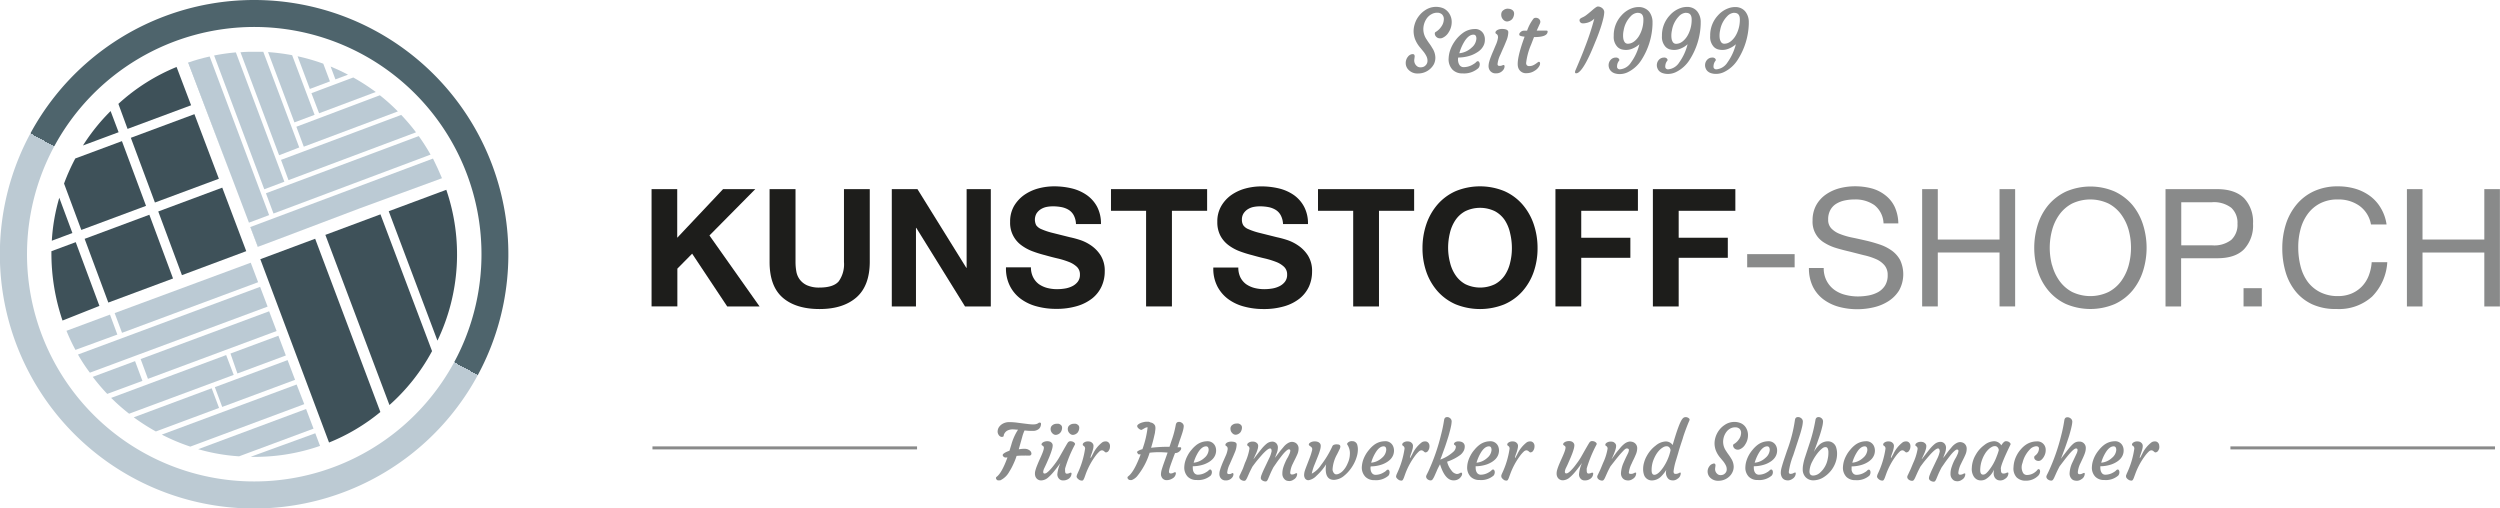 <svg xmlns="http://www.w3.org/2000/svg" xmlns:xlink="http://www.w3.org/1999/xlink" viewBox="0 0 556.24 113.12"><defs><style>.cls-1{fill:#3e5159;}.cls-2{fill:url(#linear-gradient);}.cls-3{fill:none;}.cls-4{fill:#bbcad4;}.cls-5{fill:#898a8a;}.cls-6{fill:#1d1d1b;}</style><linearGradient id="linear-gradient" x1="29.69" y1="106.32" x2="83.43" y2="6.8" gradientUnits="userSpaceOnUse"><stop offset="0" stop-color="#bccad3"/><stop offset="0.5" stop-color="#bccad3"/><stop offset="0.5" stop-color="#4e646c"/><stop offset="1" stop-color="#4e646c"/></linearGradient></defs><g id="Lag_2" data-name="Lag 2"><g id="Layer_1" data-name="Layer 1"><path class="cls-1" d="M57.92,57.67,73.21,98.46a43.49,43.49,0,0,0,11.42-6.79L70.12,53.12Z"/><path class="cls-2" d="M56.61,0V6A50.56,50.56,0,1,1,12.08,32.54,50.62,50.62,0,0,1,56.61,6V0m0,0A56.57,56.57,0,1,0,83.43,6.8,56.56,56.56,0,0,0,56.61,0Z"/><line class="cls-3" x1="39.55" y1="9.63" x2="39.55" y2="9.75"/><line class="cls-3" x1="75.84" y1="105.31" x2="75.68" y2="105.31"/><path class="cls-4" d="M41.92,14,51.6,39.54,42,13.92Z"/><path class="cls-4" d="M71,25.2l12.6-4.73a45.47,45.47,0,0,0-5-3.23l-9.31,3.49Z"/><path class="cls-4" d="M77.43,16.61c-1.25-.66-2.55-1.27-3.87-1.81l1.07,2.86Z"/><polygon class="cls-4" points="55.7 50.51 57.37 54.92 57.42 54.9 55.75 50.49 55.7 50.51"/><path class="cls-4" d="M57.37,54.92l4.23-1.58L79.93,46.4l18.41-6.75c-.59-1.43-1.32-3-2-4.37L55.7,50.51Z"/><path class="cls-4" d="M60.85,47.51,95.8,34.4a46.38,46.38,0,0,0-2.63-4.12L59.17,43Z"/><path class="cls-4" d="M64.19,40.08,92.56,29.44a44.83,44.83,0,0,0-3.29-3.87l-26.75,10Z"/><path class="cls-4" d="M67.59,32.64l20.93-7.85a41.65,41.65,0,0,0-4-3.59l-18.58,7Z"/><path class="cls-4" d="M70,25.55l-5-13.27a47,47,0,0,0-5.36-.69l5.87,15.64Z"/><path class="cls-4" d="M66.58,32.81l-8-21.29c-.69,0-1.37,0-2.07,0-1,0-2,0-3,.11l8.59,22.91Z"/><path class="cls-4" d="M63.27,40.43,52.48,11.66a42.72,42.72,0,0,0-4.84.69L58.8,42.11Z"/><path class="cls-4" d="M51.6,39.54l3.79,10,4.49-1.68L46.65,12.57c-.87.19-1.73.41-2.58.65-.68.22-1.54.45-2.21.7Z"/><path class="cls-4" d="M73.41,18.11l-1.48-3.94a43.69,43.69,0,0,0-5.72-1.65l2.73,7.27Z"/><path class="cls-4" d="M26.11,74.44,24.47,70l-9.68,3.6a40.16,40.16,0,0,0,2,4.25Z"/><polygon class="cls-4" points="27.15 74.05 57.43 62.79 55.79 58.45 25.51 69.66 27.15 74.05"/><path class="cls-4" d="M20,82.92l39.54-14.7-1.67-4.4L17.35,78.88A35.22,35.22,0,0,0,20,82.92Z"/><path class="cls-4" d="M42.34,99.37,67.7,89.92,66,85.55,36,96.7A44.43,44.43,0,0,0,42.34,99.37Z"/><path class="cls-4" d="M30.05,80.35l-9.41,3.5a43.49,43.49,0,0,0,3.22,3.79l7.83-2.89Z"/><polygon class="cls-4" points="32.92 84.29 61.54 73.65 59.88 69.26 31.29 79.89 32.92 84.29"/><path class="cls-4" d="M50.32,79,24.73,88.53a44.24,44.24,0,0,0,4,3.52L52,83.41Z"/><path class="cls-4" d="M47.1,86.39,29.76,92.85A46.29,46.29,0,0,0,34.68,96l14.06-5.24Z"/><polygon class="cls-4" points="49.44 90.54 65.65 84.51 63.99 80.12 47.8 86.14 49.44 90.54"/><polygon class="cls-4" points="52.82 83.1 63.6 79.09 61.94 74.7 51.28 78.66 52.82 83.1"/><path class="cls-4" d="M53.19,101.53l16.57-6.16L68.1,91l-24,8.94A42.45,42.45,0,0,0,53.19,101.53Z"/><path class="cls-4" d="M71.21,99.21,70.15,96.4l-14.39,5.24A44,44,0,0,0,71.21,99.21Z"/><path class="cls-1" d="M72.39,52.26,86.65,90.12a43.7,43.7,0,0,0,9.48-12L84.65,47.69Z"/><path class="cls-1" d="M99.3,42.23,86.49,47,97.33,75.79A44.38,44.38,0,0,0,99.3,42.23Z"/><polygon class="cls-1" points="35.21 47.05 40.48 61.22 54.79 55.88 49.45 41.75 35.21 47.05"/><path class="cls-1" d="M13.19,44a42.51,42.51,0,0,0-1.66,9.56l4.58-1.71Z"/><path class="cls-1" d="M24.61,24.71a43.77,43.77,0,0,0-6.15,7.66l7.93-2.95Z"/><path class="cls-1" d="M32.49,45.8,27.13,31.4,16.75,35.26a45.84,45.84,0,0,0-2.5,5.58h0l3.84,10.32Z"/><path class="cls-1" d="M11.44,55.89v.16a46.56,46.56,0,0,0,2.47,15.27l8.21-3.26L16.85,53.88Z"/><polygon class="cls-1" points="29.11 30.66 34.47 45.06 48.7 39.77 43.26 25.4 29.11 30.66"/><polygon class="cls-1" points="18.83 53.14 24.1 67.32 38.5 61.96 33.23 47.78 18.83 53.14"/><path class="cls-1" d="M28.38,28.68l14.14-5.26-3.24-8.54.06,0a43.54,43.54,0,0,0-13,8.23Z"/><line class="cls-3" x1="39.54" y1="15.37" x2="39.55" y2="15.36"/><rect class="cls-5" x="145.17" y="99.32" width="58.87" height="0.67"/><rect class="cls-5" x="496.26" y="99.32" width="58.87" height="0.67"/><path class="cls-5" d="M229,101.37l-.5,0a5.46,5.46,0,0,0-.62,0,16.77,16.77,0,0,0-1.69.06,13,13,0,0,1-.69,1.76,12.76,12.76,0,0,1-.94,1.76,4.46,4.46,0,0,1-2,1.92,1,1,0,0,1-.3,0,.66.66,0,0,1-.28,0,.6.6,0,0,1-.2-.14.45.45,0,0,1-.18-.35.32.32,0,0,1,.13-.28q1.17-.86,2.42-4.31l-.18,0-.16,0a.33.33,0,0,1-.15,0,.35.35,0,0,1-.19-.06.64.64,0,0,1-.19-.13.46.46,0,0,1-.18-.32.4.4,0,0,1,.14-.3,2.8,2.8,0,0,1,.36-.26,5.46,5.46,0,0,1,1-.43L225,99a12,12,0,0,1,1.51-3.4c-.46,0-.79-.06-1-.06a2.66,2.66,0,0,0-1.41.28,1.65,1.65,0,0,0-.59.59,1.15,1.15,0,0,0-.18.44q0,.24-.15.3a.67.67,0,0,1-.3.06.62.62,0,0,1-.37-.13.92.92,0,0,1-.32-.33,1.31,1.31,0,0,1-.21-.91,1.72,1.72,0,0,1,.34-.88,2.39,2.39,0,0,1,.66-.61,2.89,2.89,0,0,1,1.49-.43A14.11,14.11,0,0,1,226,94l1.4.18c1.23.16,2,.25,2.35.25a3.55,3.55,0,0,0,.76-.06,1.6,1.6,0,0,0,.42-.17l.24-.16a.59.59,0,0,1,.23,0c.17,0,.24.13.22.38a1.77,1.77,0,0,1-.19.65,1.28,1.28,0,0,1-.39.44,2,2,0,0,1-1.24.36c-.51,0-1.12,0-1.84-.1a8.27,8.27,0,0,0-.52,1.46l-.77,2.74a8.51,8.51,0,0,1,1.2-.12,2.45,2.45,0,0,1,.67.08,1.8,1.8,0,0,1,.48.24.92.92,0,0,1,.47.79C229.46,101.21,229.31,101.37,229,101.37Z"/><path class="cls-5" d="M238.22,105.17a.17.17,0,0,1,.19.19,1.44,1.44,0,0,1-.71,1.21,2,2,0,0,1-1.13.32,1.16,1.16,0,0,1-.81-.25,1.42,1.42,0,0,1-.51-1.1,7.55,7.55,0,0,1,.69-2.51c-.85,1.15-1.45,1.91-1.8,2.29a9.23,9.23,0,0,1-.89.89,2.53,2.53,0,0,1-1.51.68,1.34,1.34,0,0,1-1.37-.89,2,2,0,0,1-.1-.63,2.7,2.7,0,0,1,.13-.79,8.18,8.18,0,0,1,.31-.91c.12-.31.26-.64.41-1l.45-1c.58-1.28.79-2,.64-2.28a1.09,1.09,0,0,0-.37-.31.22.22,0,0,1-.1-.21.41.41,0,0,1,.12-.28,1.09,1.09,0,0,1,.31-.23,1.85,1.85,0,0,1,.81-.19,1.66,1.66,0,0,1,.62.09.84.84,0,0,1,.34.22.81.81,0,0,1,.28.6,3.16,3.16,0,0,1-.11.75c-.07.27-.17.57-.28.89s-.24.65-.38,1q-.57,1.33-.78,1.77l-.3.64a2.43,2.43,0,0,0-.26.81.58.58,0,0,0,.07.33.34.34,0,0,0,.27.09.87.87,0,0,0,.46-.18,4.54,4.54,0,0,0,.56-.49,9.29,9.29,0,0,0,.64-.71c.22-.27.44-.55.65-.84a13.27,13.27,0,0,0,.91-1.36c1.18-2.07,1.8-3.16,1.88-3.25a.73.73,0,0,1,.54-.36,1.77,1.77,0,0,1,.49.06,1,1,0,0,1,.36.18c.23.17.3.34.22.52a27.37,27.37,0,0,0-2.18,5.31,4.69,4.69,0,0,0,0,.52c0,.42.12.63.38.63a1.32,1.32,0,0,0,.59-.13A.79.79,0,0,1,238.22,105.17Zm-2.32-8.88a1.39,1.39,0,0,1-.41.31,1.46,1.46,0,0,1-.49.15.84.84,0,0,1-.49-.08,1.14,1.14,0,0,1-.39-.3,1.3,1.3,0,0,1-.36-.84,1.19,1.19,0,0,1,.14-.64,1.22,1.22,0,0,1,.34-.34,1.44,1.44,0,0,1,.76-.26,2.47,2.47,0,0,1,.54,0,1,1,0,0,1,.37.17.78.78,0,0,1,.4.66,1.75,1.75,0,0,1-.11.66A1.59,1.59,0,0,1,235.9,96.29Zm3.83,0a1.75,1.75,0,0,1-.42.31,1.46,1.46,0,0,1-.49.15.84.84,0,0,1-.49-.08,1.14,1.14,0,0,1-.39-.3,1.3,1.3,0,0,1-.36-.84,1.19,1.19,0,0,1,.14-.64,1.22,1.22,0,0,1,.34-.34,1.44,1.44,0,0,1,.76-.26,2.47,2.47,0,0,1,.54,0,1,1,0,0,1,.37.17.78.78,0,0,1,.4.66,1.75,1.75,0,0,1-.11.66A1.8,1.8,0,0,1,239.73,96.29Z"/><path class="cls-5" d="M239.92,106.61a1.42,1.42,0,0,1-.27-.28.64.64,0,0,1-.11-.27.78.78,0,0,1,.05-.27c0-.11.08-.24.14-.4a19.38,19.38,0,0,0,1.7-5.59.69.69,0,0,0-.28-.57l-.16-.11a.26.26,0,0,1-.08-.21.44.44,0,0,1,.1-.28,1.08,1.08,0,0,1,.28-.23,1.54,1.54,0,0,1,.74-.19,1.82,1.82,0,0,1,.59.08,1.11,1.11,0,0,1,.36.23.88.88,0,0,1,.32.63,3.11,3.11,0,0,1-.07.67c-.06.23-.12.45-.19.67s-.14.43-.22.62a4,4,0,0,0-.14.44,1.33,1.33,0,0,0-.05.36.65.65,0,0,0,.24-.34l.33-.61a7,7,0,0,1,2.11-2.58,1.43,1.43,0,0,1,.71-.17.88.88,0,0,1,.68.29,1.07,1.07,0,0,1,.27.66,2.09,2.09,0,0,1-.05.59,1.34,1.34,0,0,1-.19.44.78.78,0,0,1-.66.47.32.32,0,0,1-.2-.08l-.18-.15a.82.82,0,0,0-.53-.24,1,1,0,0,0-.61.33,6.64,6.64,0,0,0-.76.85,16.43,16.43,0,0,0-2.14,3.89l-.36,1a3,3,0,0,1-.25.51.35.35,0,0,1-.32.16,1.35,1.35,0,0,1-.43-.08A1.46,1.46,0,0,1,239.92,106.61Z"/><path class="cls-5" d="M259.79,100.7c-.68-.06-1.35-.09-2-.09a17.76,17.76,0,0,0-2,.12,15.41,15.41,0,0,1-2.83,5.28,3,3,0,0,1-1.16.8,1,1,0,0,1-.3,0,.61.61,0,0,1-.47-.19.51.51,0,0,1-.17-.35A.32.32,0,0,1,251,106q1.32-.95,2.8-4.92l-.12,0-.15,0a.24.24,0,0,1-.2,0,.76.76,0,0,1-.2-.2c-.15-.2-.17-.34-.06-.44a3.08,3.08,0,0,1,1.11-.49,21,21,0,0,0,1.16-4.88,1.36,1.36,0,0,0-.63.18l-.64.36c-.17.09-.39,0-.68-.23s-.4-.45-.36-.66.48-.58,1.33-.78a3.35,3.35,0,0,1,.7-.11h.51A2,2,0,0,1,256,94a1.31,1.31,0,0,1,1,.71,1.84,1.84,0,0,1,.08.56A4.57,4.57,0,0,1,257,96c0,.3-.11.64-.19,1-.18.82-.41,1.7-.7,2.63a30.2,30.2,0,0,1,3.74-.22h.36l.45-1.36a21.81,21.81,0,0,0,.94-3.48c.07-.47.31-.7.7-.7a1,1,0,0,1,.63.19.9.9,0,0,1,.45.74,4.43,4.43,0,0,1-.14.88c-.08.33-.19.69-.33,1.1s-.28.84-.45,1.3L262,99.51h.2l.24,0a.59.59,0,0,1,.2,0,.23.23,0,0,1,.17.23.79.79,0,0,1-.09.34,1.41,1.41,0,0,1-.28.33,1.43,1.43,0,0,1-1,.4c-.68,1.78-1.07,2.87-1.18,3.27a3.88,3.88,0,0,0-.17.82c0,.3.12.44.36.44a1.21,1.21,0,0,0,.54-.1l.3-.15a.38.38,0,0,1,.17,0c.12,0,.17,0,.17.17a1.44,1.44,0,0,1-.85,1.24,2.31,2.31,0,0,1-1.17.33,1.18,1.18,0,0,1-1.18-.76,1.14,1.14,0,0,1-.12-.49,3.8,3.8,0,0,1,.17-1.09c.11-.37.23-.74.36-1.12Z"/><path class="cls-5" d="M263.5,103.9a5.25,5.25,0,0,1,.24-1.38,6.9,6.9,0,0,1,.56-1.28,6.31,6.31,0,0,1,.82-1.17,6.58,6.58,0,0,1,1-1,4,4,0,0,1,2.4-.89,1.85,1.85,0,0,1,1.9,1.17,2.47,2.47,0,0,1,.16.94,2.76,2.76,0,0,1-.21,1,3,3,0,0,1-.55.84,4.34,4.34,0,0,1-.84.67,6.1,6.1,0,0,1-1.06.51,7.76,7.76,0,0,1-2.53.43,2.27,2.27,0,0,0,0,.35,2.46,2.46,0,0,0,.05.52,1.65,1.65,0,0,0,.2.51,1,1,0,0,0,.87.5,3.49,3.49,0,0,0,1.87-.57,2.28,2.28,0,0,0,.53-.39.51.51,0,0,1,.35-.2.31.31,0,0,1,.26.17.73.73,0,0,1,.12.41,1.24,1.24,0,0,1-.25.76,4.23,4.23,0,0,1-3.12,1,2.7,2.7,0,0,1-2-.73A2.94,2.94,0,0,1,263.5,103.9Zm4.85-4.59q-.87,0-1.68,1.2a9.29,9.29,0,0,0-1.09,2.44,4.06,4.06,0,0,0,2.41-1.09,2.52,2.52,0,0,0,.93-1.72C268.92,99.59,268.73,99.31,268.35,99.31Z"/><path class="cls-5" d="M274.22,105.25c.15,0,.22.1.22.28a1.22,1.22,0,0,1-.34.78,1.7,1.7,0,0,1-1.34.58,1.32,1.32,0,0,1-1.32-.78,1.54,1.54,0,0,1-.13-.67,2.8,2.8,0,0,1,.14-.86,10,10,0,0,1,.34-1c.13-.35.28-.71.44-1.07l.44-1a5.47,5.47,0,0,0,.48-1.55.91.91,0,0,0-.08-.49.79.79,0,0,0-.17-.19l-.16-.11a.23.23,0,0,1-.09-.21.41.41,0,0,1,.12-.28,1,1,0,0,1,.29-.23,1.86,1.86,0,0,1,.87-.19c.82,0,1.22.21,1.22.64a4.62,4.62,0,0,1-.39,1.71c-.26.64-.48,1.15-.66,1.54l-.5,1.15a5.3,5.3,0,0,0-.55,1.82.32.32,0,0,0,.37.36,1.25,1.25,0,0,0,.54-.09A.71.71,0,0,1,274.22,105.25Zm1.71-9a1.61,1.61,0,0,1-.42.32,1.4,1.4,0,0,1-.49.15.93.93,0,0,1-.49-.08,1.16,1.16,0,0,1-.39-.31,1.28,1.28,0,0,1-.36-.84,1,1,0,0,1,.49-1,1.37,1.37,0,0,1,.75-.25,2.58,2.58,0,0,1,.54,0,1.24,1.24,0,0,1,.37.17.79.79,0,0,1,.4.67,1.63,1.63,0,0,1-.11.66A1.51,1.51,0,0,1,275.93,96.26Z"/><path class="cls-5" d="M282.57,99.78c-.32,0-.91.46-1.76,1.39-.64.73-1.1,1.28-1.39,1.64l-.75,1c-.32.61-.57,1.11-.75,1.52l-.45,1a2.55,2.55,0,0,1-.3.5.45.45,0,0,1-.35.15,1.16,1.16,0,0,1-.42-.08,1.25,1.25,0,0,1-.36-.2.77.77,0,0,1-.31-.59,1.55,1.55,0,0,1,.18-.49l.31-.67c.1-.2.22-.45.35-.76L277,103a12.08,12.08,0,0,0,1-3.16.65.65,0,0,0-.25-.57l-.17-.11a.26.26,0,0,1-.08-.21.45.45,0,0,1,.11-.28,1.19,1.19,0,0,1,.3-.23,1.61,1.61,0,0,1,.75-.19,1.82,1.82,0,0,1,.59.08,1.21,1.21,0,0,1,.38.23.81.81,0,0,1,.31.6,2.8,2.8,0,0,1-.08.64c-.06.21-.13.43-.21.65s-.17.43-.27.63c-.22.48-.35.77-.41.88s-.06.15,0,.12c1-1.31,1.62-2.09,1.82-2.33a7.84,7.84,0,0,1,1-1,2.09,2.09,0,0,1,1.24-.49,1.22,1.22,0,0,1,.94.37,1.33,1.33,0,0,1,.35,1,3.52,3.52,0,0,1-.27,1.23q-.27.7-.36,1l1.22-1.62.69-.81a3.56,3.56,0,0,1,1.07-.9,1.91,1.91,0,0,1,.76-.22,1.71,1.71,0,0,1,.59.11,1.31,1.31,0,0,1,.48.3,1.47,1.47,0,0,1,.43,1.08,3.25,3.25,0,0,1-.3,1.33c-.2.46-.38.83-.53,1.12s-.29.58-.43.88a5.41,5.41,0,0,0-.6,2c0,.3.12.44.36.44a1.37,1.37,0,0,0,.64-.14,1.12,1.12,0,0,1,.37-.15.15.15,0,0,1,.17.17,1.45,1.45,0,0,1-.76,1.24,1.72,1.72,0,0,1-.92.34,2.08,2.08,0,0,1-.68-.1,1.2,1.2,0,0,1-.46-.32,1.66,1.66,0,0,1-.47-1.2,4.65,4.65,0,0,1,.18-1.33,10.86,10.86,0,0,1,.44-1.17c.16-.38.33-.73.5-1s.3-.57.38-.76a2.34,2.34,0,0,0,.27-.86c0-.21-.11-.32-.34-.32s-.84.49-1.61,1.49c-.59.77-1,1.32-1.22,1.66l-.58.83c-.32.61-.56,1.11-.73,1.52l-.43,1a2,2,0,0,1-.27.5.4.4,0,0,1-.33.15,1.12,1.12,0,0,1-.4-.07,1.2,1.2,0,0,1-.34-.17.67.67,0,0,1-.32-.51,2.22,2.22,0,0,1,.18-.74c.12-.32.27-.67.44-1.05l1.17-2.46a6.4,6.4,0,0,0,.62-1.74C282.91,99.9,282.8,99.78,282.57,99.78Zm.82,2.34s0,0,0,0h0Z"/><path class="cls-5" d="M292.92,105.85a3.21,3.21,0,0,1-1.78,1,.9.9,0,0,1-.89-.66,1.18,1.18,0,0,1-.09-.43,3.39,3.39,0,0,1,.17-1.05c.11-.34.23-.65.34-.94l.73-1.89a13.31,13.31,0,0,0,.51-1.61.92.92,0,0,0,0-.62,1.44,1.44,0,0,0-.27-.28l-.29-.22a.26.26,0,0,1-.14-.24.41.41,0,0,1,.12-.28,1.14,1.14,0,0,1,.32-.23,1.87,1.87,0,0,1,.83-.19,2,2,0,0,1,.67.09,1.09,1.09,0,0,1,.4.22.83.83,0,0,1,.31.66,3.34,3.34,0,0,1-.13.87c-.09.32-.19.66-.32,1s-.28.73-.44,1.12l-.46,1.14a11.22,11.22,0,0,0-.65,2.08,5.62,5.62,0,0,0,2.06-1.91,21.18,21.18,0,0,0,2.49-4.11.65.65,0,0,1,.3-.37,1.6,1.6,0,0,1,.76-.13q.72,0,.75.45a1.19,1.19,0,0,1-.14.57c-.1.21-.19.38-.25.52l-.33.66a7.85,7.85,0,0,0-1,3.2,1.32,1.32,0,0,0,.47,1.17.64.64,0,0,0,.4.1,1.45,1.45,0,0,0,.65-.2,2.9,2.9,0,0,0,.72-.53,5.08,5.08,0,0,0,.63-.79,6,6,0,0,0,.51-1,5,5,0,0,0,.46-1.93,3.41,3.41,0,0,0-.54-2.12c-.12-.14-.09-.31.11-.5a1.27,1.27,0,0,1,1-.31,1.11,1.11,0,0,1,1.1.91,3.59,3.59,0,0,1,.11,1,5.48,5.48,0,0,1-.24,1.51,8.26,8.26,0,0,1-.65,1.6,8.75,8.75,0,0,1-.95,1.44,7.66,7.66,0,0,1-1.12,1.15,3.78,3.78,0,0,1-2.34,1c-1.24,0-1.85-.8-1.85-2.39a6.18,6.18,0,0,1,.09-1.07A12.6,12.6,0,0,1,292.92,105.85Z"/><path class="cls-5" d="M303,103.9a6.23,6.23,0,0,1,.24-1.38,6.9,6.9,0,0,1,.56-1.28,6.83,6.83,0,0,1,.82-1.17,6.22,6.22,0,0,1,1-1,4,4,0,0,1,2.4-.89A1.85,1.85,0,0,1,310,99.38a2.47,2.47,0,0,1,.16.94,2.76,2.76,0,0,1-.21,1,3,3,0,0,1-.55.84,4.34,4.34,0,0,1-.84.67,5.77,5.77,0,0,1-1.06.51,7.75,7.75,0,0,1-2.52.43,1.38,1.38,0,0,0-.05.35,2.46,2.46,0,0,0,.05.52,1.65,1.65,0,0,0,.2.51,1,1,0,0,0,.87.5,3.49,3.49,0,0,0,1.87-.57,2.08,2.08,0,0,0,.53-.39.53.53,0,0,1,.35-.2.34.34,0,0,1,.27.17.81.81,0,0,1,.11.41,1.24,1.24,0,0,1-.25.76,4.23,4.23,0,0,1-3.12,1,2.71,2.71,0,0,1-2-.73A2.94,2.94,0,0,1,303,103.9Zm4.85-4.59c-.58,0-1.14.4-1.67,1.2a9,9,0,0,0-1.1,2.44,4.06,4.06,0,0,0,2.41-1.09,2.54,2.54,0,0,0,.94-1.72C308.45,99.59,308.26,99.31,307.87,99.31Z"/><path class="cls-5" d="M311,106.61a1.42,1.42,0,0,1-.27-.28.64.64,0,0,1-.11-.27.78.78,0,0,1,.05-.27c0-.11.08-.24.14-.4a19.38,19.38,0,0,0,1.7-5.59.69.69,0,0,0-.28-.57l-.16-.11a.26.26,0,0,1-.08-.21.44.44,0,0,1,.1-.28,1.08,1.08,0,0,1,.28-.23,1.54,1.54,0,0,1,.74-.19,1.82,1.82,0,0,1,.59.08,1.11,1.11,0,0,1,.36.23.88.88,0,0,1,.32.63,3.11,3.11,0,0,1-.07.67c-.06.23-.12.45-.19.67s-.15.43-.22.62a4,4,0,0,0-.14.44,1.33,1.33,0,0,0-.05.36.71.71,0,0,0,.24-.34l.33-.61a7,7,0,0,1,2.11-2.58,1.41,1.41,0,0,1,.71-.17.88.88,0,0,1,.68.29,1.07,1.07,0,0,1,.27.66,2.09,2.09,0,0,1-.05.59,1.34,1.34,0,0,1-.19.44.78.78,0,0,1-.66.47.32.32,0,0,1-.2-.08l-.18-.15a.84.84,0,0,0-.53-.24,1,1,0,0,0-.61.33,6.64,6.64,0,0,0-.76.85,16.08,16.08,0,0,0-2.14,3.89l-.36,1a3,3,0,0,1-.25.51.35.35,0,0,1-.32.16,1.35,1.35,0,0,1-.43-.08A1.46,1.46,0,0,1,311,106.61Z"/><path class="cls-5" d="M323.4,106.88q-1.89,0-3-3.58c-.29.54-.54,1-.73,1.48l-.5,1.13a4.42,4.42,0,0,1-.4.72.55.55,0,0,1-.42.26,1.18,1.18,0,0,1-.43-.08,1.38,1.38,0,0,1-.33-.2.82.82,0,0,1-.29-.59,1.55,1.55,0,0,1,.18-.49l.33-.67a44.05,44.05,0,0,0,2.81-8.1,31.94,31.94,0,0,0,.68-3.26c.06-.46.28-.7.68-.7a.88.88,0,0,1,.58.19.92.92,0,0,1,.43.76,6.85,6.85,0,0,1-.11.93c-.07.34-.15.72-.26,1.13s-.22.83-.35,1.27c-.36,1.16-.63,2-.81,2.48l-.78,2.15c-.1.25-.18.44-.23.55a8.57,8.57,0,0,0,2.89-1.72,1.62,1.62,0,0,0,.58-1.09.45.45,0,0,0-.17-.38,1,1,0,0,1-.23-.18s-.05-.11,0-.22.14-.21.31-.31a1.21,1.21,0,0,1,.62-.15,2.09,2.09,0,0,1,.61.07,1.14,1.14,0,0,1,.43.2,1,1,0,0,1,.41.83,2.1,2.1,0,0,1-.23,1,3,3,0,0,1-.69.86,10.18,10.18,0,0,1-3,1.55,4.7,4.7,0,0,0,.95,1.94,1.75,1.75,0,0,0,1.2.8,1.27,1.27,0,0,0,.5-.1l.3-.15a.3.3,0,0,1,.17-.05c.14,0,.21.08.21.25a.84.84,0,0,1-.07.37,2,2,0,0,1-.22.35,2.34,2.34,0,0,1-.35.36A2,2,0,0,1,323.4,106.88Z"/><path class="cls-5" d="M326.44,103.9a5.25,5.25,0,0,1,.24-1.38,6.9,6.9,0,0,1,.56-1.28,6.31,6.31,0,0,1,.82-1.17,6.58,6.58,0,0,1,1-1,4,4,0,0,1,2.41-.89,1.85,1.85,0,0,1,1.89,1.17,2.47,2.47,0,0,1,.16.94,2.76,2.76,0,0,1-.21,1,3,3,0,0,1-.55.84,4.34,4.34,0,0,1-.84.67,6.1,6.1,0,0,1-1.06.51,7.76,7.76,0,0,1-2.53.43,2.27,2.27,0,0,0,0,.35,2.46,2.46,0,0,0,.05.52,1.65,1.65,0,0,0,.2.51,1,1,0,0,0,.87.5,3.49,3.49,0,0,0,1.87-.57,2.28,2.28,0,0,0,.53-.39.51.51,0,0,1,.35-.2.31.31,0,0,1,.26.17.73.73,0,0,1,.12.41,1.24,1.24,0,0,1-.25.76,4.23,4.23,0,0,1-3.12,1,2.71,2.71,0,0,1-2-.73A2.94,2.94,0,0,1,326.44,103.9Zm4.85-4.59q-.87,0-1.68,1.2a9.29,9.29,0,0,0-1.09,2.44,4.06,4.06,0,0,0,2.41-1.09,2.52,2.52,0,0,0,.93-1.72C331.86,99.59,331.67,99.31,331.29,99.31Z"/><path class="cls-5" d="M334.41,106.61a1.35,1.35,0,0,1-.26-.28.64.64,0,0,1-.11-.27.78.78,0,0,1,0-.27c0-.11.08-.24.14-.4a19.38,19.38,0,0,0,1.7-5.59.69.69,0,0,0-.28-.57l-.16-.11a.26.26,0,0,1-.08-.21.39.39,0,0,1,.1-.28,1.08,1.08,0,0,1,.28-.23,1.54,1.54,0,0,1,.74-.19,1.82,1.82,0,0,1,.59.08,1.11,1.11,0,0,1,.36.23.88.88,0,0,1,.32.63,2.61,2.61,0,0,1-.08.67c-.05.23-.11.45-.18.67s-.15.43-.22.62a4,4,0,0,0-.14.44,1.33,1.33,0,0,0-.05.36.71.71,0,0,0,.24-.34l.32-.61a7,7,0,0,1,2.11-2.58,1.47,1.47,0,0,1,.72-.17.88.88,0,0,1,.68.29,1.07,1.07,0,0,1,.27.66,2.09,2.09,0,0,1-.05.59,1.34,1.34,0,0,1-.19.44.78.78,0,0,1-.66.47.32.32,0,0,1-.2-.08l-.18-.15a.84.84,0,0,0-.53-.24,1,1,0,0,0-.62.33,6.63,6.63,0,0,0-.75.85,16.08,16.08,0,0,0-2.14,3.89l-.37,1a2.48,2.48,0,0,1-.24.51.36.36,0,0,1-.32.16,1.26,1.26,0,0,1-.43-.08A1.72,1.72,0,0,1,334.41,106.61Z"/><path class="cls-5" d="M354.29,105.17a.17.17,0,0,1,.19.19,1.44,1.44,0,0,1-.71,1.21,2,2,0,0,1-1.13.32,1.18,1.18,0,0,1-.82-.25,1.41,1.41,0,0,1-.5-1.1A7.47,7.47,0,0,1,352,103c-.85,1.15-1.45,1.91-1.79,2.29a8.19,8.19,0,0,1-.9.89,2.49,2.49,0,0,1-1.5.68,1.33,1.33,0,0,1-1.37-.89,1.74,1.74,0,0,1-.1-.63,3,3,0,0,1,.12-.79c.08-.29.19-.59.31-.91s.27-.64.42-1l.45-1c.57-1.28.79-2,.64-2.28a1.15,1.15,0,0,0-.38-.31.24.24,0,0,1-.1-.21.41.41,0,0,1,.12-.28,1.25,1.25,0,0,1,.31-.23,1.92,1.92,0,0,1,.82-.19,1.69,1.69,0,0,1,.62.09.91.91,0,0,1,.34.22.84.84,0,0,1,.28.6,3.16,3.16,0,0,1-.11.75c-.07.27-.17.57-.28.89s-.25.65-.39,1c-.38.89-.64,1.48-.77,1.77l-.31.64a2.35,2.35,0,0,0-.25.81.58.58,0,0,0,.07.33.34.34,0,0,0,.27.09.82.82,0,0,0,.45-.18,4.56,4.56,0,0,0,.57-.49c.2-.21.42-.44.64-.71s.43-.55.64-.84a13.68,13.68,0,0,0,.92-1.36c1.17-2.07,1.8-3.16,1.88-3.25a.69.69,0,0,1,.54-.36,1.77,1.77,0,0,1,.49.06,1.06,1.06,0,0,1,.35.18c.23.17.31.34.23.52a28.45,28.45,0,0,0-2.19,5.31,4.69,4.69,0,0,0,0,.52c0,.42.13.63.38.63a1.26,1.26,0,0,0,.59-.13A.81.81,0,0,1,354.29,105.17Z"/><path class="cls-5" d="M361.94,99.78c-.17,0-.42.16-.73.49s-.59.63-.83.9l-.7.85-1.36,1.74c-.33.61-.58,1.11-.76,1.52l-.45,1a2.14,2.14,0,0,1-.3.5.44.44,0,0,1-.35.15,1.16,1.16,0,0,1-.42-.08,1.25,1.25,0,0,1-.36-.2.77.77,0,0,1-.31-.59,1.55,1.55,0,0,1,.18-.49l.32-.67c.1-.2.21-.45.34-.76l.47-1.14a12.08,12.08,0,0,0,1-3.16.65.65,0,0,0-.25-.57l-.17-.11a.26.26,0,0,1-.08-.21.45.45,0,0,1,.11-.28,1.19,1.19,0,0,1,.3-.23,1.61,1.61,0,0,1,.75-.19,1.82,1.82,0,0,1,.59.08,1,1,0,0,1,.34.23.81.81,0,0,1,.31.6,2.34,2.34,0,0,1-.08.64,6,6,0,0,1-.2.65c-.08.21-.16.43-.25.64l-.24.55-.17.35q-.06.14,0,.09c.61-.85,1-1.4,1.21-1.65l.58-.69a5.86,5.86,0,0,1,1-1,2.37,2.37,0,0,1,1.16-.5,2.18,2.18,0,0,1,.72.11,1.48,1.48,0,0,1,.5.3,1.41,1.41,0,0,1,.46,1.08,3.58,3.58,0,0,1-.3,1.38c-.2.47-.37.86-.52,1.15s-.29.6-.42.9a5.91,5.91,0,0,0-.62,2c0,.19.15.28.45.28a1.33,1.33,0,0,0,.63-.14,1.2,1.2,0,0,1,.37-.15c.12,0,.18,0,.18.17a1.47,1.47,0,0,1-.76,1.24,1.77,1.77,0,0,1-.93.34,2.29,2.29,0,0,1-.7-.09,1.4,1.4,0,0,1-.5-.29,1.61,1.61,0,0,1-.49-1.23,6.57,6.57,0,0,1,.61-2.41c.29-.66.5-1.11.62-1.35l.29-.59a2.14,2.14,0,0,0,.25-.84C362.39,99.88,362.24,99.78,361.94,99.78Z"/><path class="cls-5" d="M373.79,105.13c.11,0,.17.06.17.18a1.46,1.46,0,0,1-.74,1.23,1.61,1.61,0,0,1-.92.35,2.17,2.17,0,0,1-.7-.1,1.28,1.28,0,0,1-.46-.32,1.93,1.93,0,0,1-.47-1.37,3.09,3.09,0,0,1,.07-.55,7.43,7.43,0,0,1-1.15,1.46,2.94,2.94,0,0,1-1.91.88,1.83,1.83,0,0,1-1.92-1.33,3.92,3.92,0,0,1-.17-1.23,5.19,5.19,0,0,1,.23-1.49,6.11,6.11,0,0,1,.61-1.44,7.06,7.06,0,0,1,.89-1.27,6.79,6.79,0,0,1,1.08-1,3.78,3.78,0,0,1,2.19-.91,1.86,1.86,0,0,1,1.57.8q1.44-5,2.18-5.84a.87.87,0,0,1,.64-.37,1.08,1.08,0,0,1,.86.33.32.32,0,0,1,.09.21,1.09,1.09,0,0,1-.13.4c-.09.2-.22.51-.39.94-.5,1.3-.84,2.25-1,2.86-.51,1.54-.85,2.6-1,3.19l-.46,1.53a13.64,13.64,0,0,0-.59,2.61c0,.37.14.56.41.56a1.63,1.63,0,0,0,.6-.1l.31-.15A.31.31,0,0,1,373.79,105.13Zm-5.71.51c.57,0,1.23-.55,2-1.67a10.93,10.93,0,0,0,1.61-3.76,1,1,0,0,0-.47-.83.89.89,0,0,0-.45-.09,1.48,1.48,0,0,0-.71.22,3.49,3.49,0,0,0-.78.59,5.35,5.35,0,0,0-.71.88,7.22,7.22,0,0,0-.56,1.07,6.11,6.11,0,0,0-.53,2.41C367.44,105.25,367.66,105.64,368.08,105.64Z"/><path class="cls-5" d="M381.69,103.57l-.08.64a1.41,1.41,0,0,0,.67,1.37,1.1,1.1,0,0,0,.56.13,1.5,1.5,0,0,0,.58-.11,1.33,1.33,0,0,0,.42-.3,1.19,1.19,0,0,0,.35-.86,1.88,1.88,0,0,0-.2-.89,5.74,5.74,0,0,0-.49-.8l-.67-.81a5.69,5.69,0,0,1-1.08-1.76,4.54,4.54,0,0,1-.27-1.46,4.6,4.6,0,0,1,.16-1.25,5.15,5.15,0,0,1,1.15-2.12,4.7,4.7,0,0,1,.9-.77,3.75,3.75,0,0,1,2.06-.7,3.63,3.63,0,0,1,1.6.29,2.55,2.55,0,0,1,.92.71,3.07,3.07,0,0,1,.65,2,3.67,3.67,0,0,1-.61,2,2.47,2.47,0,0,1-1.24,1.09.93.93,0,0,1-.41.08,1.08,1.08,0,0,1-.44-.08,1.18,1.18,0,0,1-.32-.21.92.92,0,0,1-.29-.63.32.32,0,0,1,.14-.31,3.23,3.23,0,0,0,1.1-1,2.5,2.5,0,0,0,.53-1.41,1.29,1.29,0,0,0-.33-1,1.38,1.38,0,0,0-1-.33,2.16,2.16,0,0,0-1.08.27,2.72,2.72,0,0,0-.83.72,3.73,3.73,0,0,0-.75,2.32,3.59,3.59,0,0,0,.61,1.88c.18.28.36.56.56.83a9,9,0,0,1,.57.85,3.53,3.53,0,0,1,.61,1.8,2.86,2.86,0,0,1-.29,1.34,3.08,3.08,0,0,1-.76,1,3.48,3.48,0,0,1-2.32.88,2.48,2.48,0,0,1-1.9-.73,1.91,1.91,0,0,1-.53-1.28,1.87,1.87,0,0,1,.43-1.26,1.26,1.26,0,0,1,.62-.47C381.47,103,381.69,103.18,381.69,103.57Z"/><path class="cls-5" d="M388.34,103.9a5.25,5.25,0,0,1,.24-1.38,6.86,6.86,0,0,1,.55-1.28,7.43,7.43,0,0,1,.82-1.17,6.64,6.64,0,0,1,1-1,4,4,0,0,1,2.4-.89,1.83,1.83,0,0,1,1.89,1.17,2.29,2.29,0,0,1,.16.94,2.57,2.57,0,0,1-.21,1,2.84,2.84,0,0,1-.55.84,3.81,3.81,0,0,1-.84.67,5.48,5.48,0,0,1-1.06.51,7.66,7.66,0,0,1-2.52.43,1.46,1.46,0,0,0,0,.35,1.94,1.94,0,0,0,.05.52,1.43,1.43,0,0,0,.2.51,1,1,0,0,0,.86.5,3.52,3.52,0,0,0,1.88-.57,2.2,2.2,0,0,0,.52-.39.55.55,0,0,1,.36-.2.33.33,0,0,1,.26.17.81.81,0,0,1,.11.41,1.18,1.18,0,0,1-.25.76,4.21,4.21,0,0,1-3.11,1,2.68,2.68,0,0,1-2-.73A2.87,2.87,0,0,1,388.34,103.9Zm4.85-4.59q-.87,0-1.68,1.2a9.3,9.3,0,0,0-1.1,2.44,4,4,0,0,0,2.41-1.09,2.5,2.5,0,0,0,.94-1.72C393.76,99.59,393.57,99.31,393.19,99.31Z"/><path class="cls-5" d="M396.68,106.47a1.5,1.5,0,0,1-.33-.55,2.06,2.06,0,0,1-.13-.78,5,5,0,0,1,.2-1.19c.14-.5.31-1.07.52-1.7l.7-2.07a32.48,32.48,0,0,0,1.72-6.68c.05-.46.27-.7.68-.7a1,1,0,0,1,.63.19.94.94,0,0,1,.46.81,6.51,6.51,0,0,1-.15,1.09c-.1.43-.22.9-.37,1.41s-.32,1-.51,1.6L399,101.27a15.78,15.78,0,0,0-1,3.72c0,.3.12.44.37.44a1.33,1.33,0,0,0,.63-.14,1.2,1.2,0,0,1,.37-.15c.12,0,.18,0,.18.17a1.47,1.47,0,0,1-.76,1.24,1.77,1.77,0,0,1-.93.34,2.06,2.06,0,0,1-.67-.1A1.31,1.31,0,0,1,396.68,106.47Z"/><path class="cls-5" d="M401.1,104.45a5.65,5.65,0,0,1,.07-.93c.05-.29.11-.59.18-.88s.16-.6.26-.9l.93-2.84a35.55,35.55,0,0,0,1.38-5.4c.06-.46.29-.7.69-.7a.88.88,0,0,1,.58.19.92.92,0,0,1,.43.76,5.25,5.25,0,0,1-.11.89q-.11.49-.27,1.08c-.11.39-.23.79-.37,1.22-.37,1.1-.65,1.89-.83,2.37l-.47,1.24A7.6,7.6,0,0,1,404.75,99a2.84,2.84,0,0,1,1.9-.81,1.91,1.91,0,0,1,1.93,1.52,4.39,4.39,0,0,1,.16,1.3,5.49,5.49,0,0,1-.23,1.55,6.31,6.31,0,0,1-.62,1.43,6,6,0,0,1-.91,1.19,6.12,6.12,0,0,1-1.09.91,4.35,4.35,0,0,1-2.35.78,2.34,2.34,0,0,1-1.8-.7A2.46,2.46,0,0,1,401.1,104.45Zm2.33,1.36a2.4,2.4,0,0,0,1.58-.7,5.33,5.33,0,0,0,1.65-3,5.94,5.94,0,0,0,.15-1.35,2.23,2.23,0,0,0-.16-1,.52.52,0,0,0-.49-.28,1.12,1.12,0,0,0-.68.26,5.24,5.24,0,0,0-.75.7,8.6,8.6,0,0,0-.77,1,10,10,0,0,0-.69,1.17,5.25,5.25,0,0,0-.67,2.27C402.6,105.5,402.87,105.81,403.43,105.81Z"/><path class="cls-5" d="M410.05,103.9a6.23,6.23,0,0,1,.24-1.38,6.9,6.9,0,0,1,.56-1.28,6.83,6.83,0,0,1,.82-1.17,6.22,6.22,0,0,1,1-1,4,4,0,0,1,2.4-.89A1.85,1.85,0,0,1,417,99.38a2.47,2.47,0,0,1,.16.94,2.76,2.76,0,0,1-.21,1,3,3,0,0,1-.55.84,4.34,4.34,0,0,1-.84.67,5.77,5.77,0,0,1-1.06.51,7.75,7.75,0,0,1-2.52.43,1.38,1.38,0,0,0,0,.35,2.46,2.46,0,0,0,0,.52,1.65,1.65,0,0,0,.2.51,1,1,0,0,0,.87.5,3.49,3.49,0,0,0,1.87-.57,2.08,2.08,0,0,0,.53-.39.53.53,0,0,1,.35-.2.34.34,0,0,1,.27.17.81.81,0,0,1,.11.41,1.24,1.24,0,0,1-.25.76,4.23,4.23,0,0,1-3.12,1,2.71,2.71,0,0,1-2-.73A2.94,2.94,0,0,1,410.05,103.9Zm4.85-4.59c-.58,0-1.14.4-1.67,1.2a9,9,0,0,0-1.1,2.44,4.06,4.06,0,0,0,2.41-1.09,2.54,2.54,0,0,0,.94-1.72C415.48,99.59,415.29,99.31,414.9,99.31Z"/><path class="cls-5" d="M418,106.61a1.35,1.35,0,0,1-.26-.28.64.64,0,0,1-.11-.27.78.78,0,0,1,.05-.27c0-.11.08-.24.14-.4a19.38,19.38,0,0,0,1.7-5.59.69.69,0,0,0-.28-.57l-.16-.11a.26.26,0,0,1-.08-.21.44.44,0,0,1,.1-.28,1.08,1.08,0,0,1,.28-.23,1.54,1.54,0,0,1,.74-.19,1.82,1.82,0,0,1,.59.08,1.11,1.11,0,0,1,.36.23.88.88,0,0,1,.32.63,2.61,2.61,0,0,1-.08.67c-.05.23-.11.45-.18.67s-.15.43-.22.62a4,4,0,0,0-.14.44,1.33,1.33,0,0,0-.05.36.71.71,0,0,0,.24-.34l.33-.61a7,7,0,0,1,2.1-2.58,1.47,1.47,0,0,1,.72-.17.88.88,0,0,1,.68.29,1.07,1.07,0,0,1,.27.66,2.09,2.09,0,0,1-.05.59,1.34,1.34,0,0,1-.19.44.78.78,0,0,1-.66.47.32.32,0,0,1-.2-.08l-.18-.15a.84.84,0,0,0-.53-.24,1,1,0,0,0-.62.33,6.63,6.63,0,0,0-.75.85,16.08,16.08,0,0,0-2.14,3.89l-.36,1a3,3,0,0,1-.25.51.36.36,0,0,1-.32.16,1.31,1.31,0,0,1-.43-.08A1.72,1.72,0,0,1,418,106.61Z"/><path class="cls-5" d="M431.19,99.78c-.32,0-.91.46-1.76,1.39-.64.73-1.1,1.28-1.39,1.64l-.75,1c-.32.61-.57,1.11-.75,1.52l-.45,1a2.55,2.55,0,0,1-.3.5.45.45,0,0,1-.35.15,1.26,1.26,0,0,1-.43-.08,1.33,1.33,0,0,1-.35-.2.77.77,0,0,1-.31-.59,1.55,1.55,0,0,1,.18-.49l.31-.67c.1-.2.22-.45.35-.76l.47-1.14a12.08,12.08,0,0,0,1-3.16.67.67,0,0,0-.25-.57l-.17-.11a.26.26,0,0,1-.08-.21.45.45,0,0,1,.11-.28,1,1,0,0,1,.3-.23,1.61,1.61,0,0,1,.75-.19,1.82,1.82,0,0,1,.59.08,1.21,1.21,0,0,1,.38.23.81.81,0,0,1,.31.6,2.8,2.8,0,0,1-.08.64c-.06.21-.13.43-.21.65s-.17.43-.27.63c-.22.48-.35.77-.41.88s-.06.15,0,.12c1-1.31,1.62-2.09,1.82-2.33a7.84,7.84,0,0,1,1-1,2.09,2.09,0,0,1,1.24-.49,1.24,1.24,0,0,1,.94.37,1.33,1.33,0,0,1,.35,1,3.52,3.52,0,0,1-.27,1.23q-.27.7-.36,1l1.22-1.62.68-.81a3.58,3.58,0,0,1,1.08-.9,1.86,1.86,0,0,1,.76-.22,1.76,1.76,0,0,1,.59.11,1.31,1.31,0,0,1,.48.3,1.46,1.46,0,0,1,.42,1.08,3.23,3.23,0,0,1-.29,1.33c-.2.46-.38.83-.53,1.12s-.29.58-.43.88a5.48,5.48,0,0,0-.61,2c0,.3.13.44.37.44a1.39,1.39,0,0,0,.64-.14,1.19,1.19,0,0,1,.36-.15c.12,0,.18,0,.18.17a1.45,1.45,0,0,1-.76,1.24,1.72,1.72,0,0,1-.92.34,2.08,2.08,0,0,1-.68-.1,1.2,1.2,0,0,1-.46-.32,1.66,1.66,0,0,1-.47-1.2,4.65,4.65,0,0,1,.18-1.33c.13-.4.27-.8.43-1.17s.34-.73.51-1,.3-.57.38-.76a2.34,2.34,0,0,0,.27-.86c0-.21-.11-.32-.34-.32s-.84.49-1.61,1.49c-.59.77-1,1.32-1.22,1.66l-.58.83c-.32.61-.56,1.11-.74,1.52l-.42,1a2.32,2.32,0,0,1-.27.5.4.4,0,0,1-.33.15,1.09,1.09,0,0,1-.4-.07,1.2,1.2,0,0,1-.34-.17.67.67,0,0,1-.32-.51,2.22,2.22,0,0,1,.18-.74c.12-.32.27-.67.44-1.05l1.17-2.46a6.4,6.4,0,0,0,.62-1.74C431.53,99.9,431.42,99.78,431.19,99.78Zm.82,2.34s0,0,0,0h0Z"/><path class="cls-5" d="M445.2,104.6c0,.51.18.76.54.76a1.43,1.43,0,0,0,.62-.12,1.09,1.09,0,0,1,.33-.11c.11,0,.17.06.17.18a1.47,1.47,0,0,1-.75,1.23,1.75,1.75,0,0,1-1.61.27,1.37,1.37,0,0,1-.8-.83,1.68,1.68,0,0,1-.12-.59,6,6,0,0,1,.08-.91,4.59,4.59,0,0,1-1.92,2.18,2.16,2.16,0,0,1-1,.23,1.8,1.8,0,0,1-.89-.21,2,2,0,0,1-.65-.59,3.14,3.14,0,0,1-.48-2,6.12,6.12,0,0,1,.87-2.9,6.66,6.66,0,0,1,1.91-2.16,3.65,3.65,0,0,1,2.16-.86,1.88,1.88,0,0,1,1.62.92c.38-.61.72-.92,1-.92a1.24,1.24,0,0,1,.71.17c.31.23.42.42.33.59q-2.08,4.26-2.15,5.31C445.2,104.38,445.2,104.49,445.2,104.6Zm-4.61,0c0,.66.21,1,.64,1s.73-.28,1.2-.83a11.24,11.24,0,0,0,1.85-3.29,11.06,11.06,0,0,0,.44-1.3,1,1,0,0,0-.48-.83.85.85,0,0,0-.44-.09,1.41,1.41,0,0,0-.69.22,3.13,3.13,0,0,0-.76.59,4.49,4.49,0,0,0-.69.88,6.41,6.41,0,0,0-.56,1.11A6.81,6.81,0,0,0,440.59,104.63Z"/><path class="cls-5" d="M448,103.94a6,6,0,0,1,.23-1.44,6.52,6.52,0,0,1,.57-1.36,6,6,0,0,1,.84-1.18,5.74,5.74,0,0,1,1-.93,4.37,4.37,0,0,1,2.52-.82A1.83,1.83,0,0,1,455,99.3a1.92,1.92,0,0,1,.16.88,2.67,2.67,0,0,1-.16.91,3.12,3.12,0,0,1-.37.73c-.34.49-.68.73-1,.73a1.07,1.07,0,0,1-.85-.31.68.68,0,0,1-.15-.64.39.39,0,0,1,.15-.2,3,3,0,0,0,.32-.28,1.93,1.93,0,0,0,.56-1.32q0-.51-.63-.51a2.13,2.13,0,0,0-1.46.78A6.31,6.31,0,0,0,450,103a2.59,2.59,0,0,0,.15,2.26,1,1,0,0,0,.88.42,2.92,2.92,0,0,0,1.81-.67,1.91,1.91,0,0,0,.43-.42c.11-.14.21-.21.31-.21a.27.27,0,0,1,.23.13.57.57,0,0,1,.1.36,1.45,1.45,0,0,1-.44,1,3.79,3.79,0,0,1-2.72,1.08,2.77,2.77,0,0,1-2.09-.77A2.93,2.93,0,0,1,448,103.94Z"/><path class="cls-5" d="M461.91,99.78c-.31,0-.85.46-1.64,1.39l-.69.85-1.33,1.74c-.32.61-.57,1.11-.75,1.52l-.45,1a2.55,2.55,0,0,1-.3.5.45.45,0,0,1-.35.15,1.26,1.26,0,0,1-.43-.08,1.33,1.33,0,0,1-.35-.2.79.79,0,0,1-.32-.59,1.55,1.55,0,0,1,.18-.49l.33-.67a44,44,0,0,0,2.82-8.1,31.67,31.67,0,0,0,.67-3.26c.06-.46.29-.7.68-.7a1,1,0,0,1,.63.19.93.93,0,0,1,.47.76,5.43,5.43,0,0,1-.12.91c-.07.34-.15.71-.26,1.1s-.22.82-.35,1.25c-.37,1.12-.64,1.92-.82,2.41-.54,1.49-.88,2.36-1,2.62l.32-.41c1-1.32,1.63-2.11,1.87-2.37a6.3,6.3,0,0,1,.61-.59,1.9,1.9,0,0,1,1.32-.46,1.38,1.38,0,0,1,1.06.44,1.36,1.36,0,0,1,.37.93,3.17,3.17,0,0,1-.11.9,5.76,5.76,0,0,1-.29.82c-.11.28-.24.56-.38.85l-.41.88a5.48,5.48,0,0,0-.58,2c0,.3.12.44.36.44a1.39,1.39,0,0,0,.64-.14,1.12,1.12,0,0,1,.37-.15.15.15,0,0,1,.17.17,1.46,1.46,0,0,1-.75,1.24,1.78,1.78,0,0,1-.94.34,2.33,2.33,0,0,1-.7-.09,1.23,1.23,0,0,1-.49-.29,1.66,1.66,0,0,1-.49-1.32,6.17,6.17,0,0,1,.61-2.35l.9-1.91a2.2,2.2,0,0,0,.26-.84C462.25,99.88,462.13,99.78,461.91,99.78Z"/><path class="cls-5" d="M465.44,103.9a5.25,5.25,0,0,1,.24-1.38,6.86,6.86,0,0,1,.55-1.28,7.43,7.43,0,0,1,.82-1.17,6.22,6.22,0,0,1,1-1,4,4,0,0,1,2.4-.89,1.83,1.83,0,0,1,1.89,1.17,2.29,2.29,0,0,1,.16.94,2.57,2.57,0,0,1-.21,1,2.84,2.84,0,0,1-.55.84,4.06,4.06,0,0,1-.84.67,5.77,5.77,0,0,1-1.06.51,7.7,7.7,0,0,1-2.52.43,1.46,1.46,0,0,0,0,.35,1.94,1.94,0,0,0,.05.52,1.43,1.43,0,0,0,.2.51.94.94,0,0,0,.86.5,3.52,3.52,0,0,0,1.88-.57,2.2,2.2,0,0,0,.52-.39.55.55,0,0,1,.36-.2.33.33,0,0,1,.26.17.81.81,0,0,1,.11.41,1.18,1.18,0,0,1-.25.76,4.21,4.21,0,0,1-3.11,1,2.68,2.68,0,0,1-2-.73A2.87,2.87,0,0,1,465.44,103.9Zm4.85-4.59c-.59,0-1.14.4-1.68,1.2a9,9,0,0,0-1.1,2.44,4,4,0,0,0,2.41-1.09,2.5,2.5,0,0,0,.94-1.72C470.86,99.59,470.67,99.31,470.29,99.31Z"/><path class="cls-5" d="M473.41,106.61a1.42,1.42,0,0,1-.27-.28.6.6,0,0,1-.1-.27.57.57,0,0,1,0-.27l.15-.4a19.24,19.24,0,0,0,1.69-5.59.71.71,0,0,0-.27-.57l-.17-.11a.26.26,0,0,1-.08-.21.4.4,0,0,1,.11-.28.93.93,0,0,1,.28-.23,1.5,1.5,0,0,1,.73-.19,1.82,1.82,0,0,1,.59.08,1.11,1.11,0,0,1,.36.23.88.88,0,0,1,.32.63,2.59,2.59,0,0,1-.07.67c-.05.23-.12.45-.19.67s-.14.43-.21.62a4.63,4.63,0,0,0-.15.44,1.33,1.33,0,0,0-.05.36.68.68,0,0,0,.25-.34l.32-.61a7,7,0,0,1,2.11-2.58,1.47,1.47,0,0,1,.72-.17.86.86,0,0,1,.67.29,1,1,0,0,1,.27.66,1.78,1.78,0,0,1,0,.59,1.57,1.57,0,0,1-.18.44.81.81,0,0,1-.67.47.32.32,0,0,1-.2-.08l-.18-.15a.82.82,0,0,0-.53-.24,1,1,0,0,0-.61.33,6.63,6.63,0,0,0-.75.85,15.75,15.75,0,0,0-2.14,3.89l-.37,1a2.39,2.39,0,0,1-.25.51.35.35,0,0,1-.32.16,1.25,1.25,0,0,1-.42-.08A1.52,1.52,0,0,1,473.41,106.61Z"/><path class="cls-5" d="M314.76,12.56l-.09.72a1.62,1.62,0,0,0,.77,1.56,1.25,1.25,0,0,0,.63.14,1.69,1.69,0,0,0,.66-.12,1.34,1.34,0,0,0,.48-.34,1.37,1.37,0,0,0,.4-1,2.24,2.24,0,0,0-.23-1,5.88,5.88,0,0,0-.56-.91l-.76-.93a6.69,6.69,0,0,1-1.23-2A5.35,5.35,0,0,1,314.52,7a5.15,5.15,0,0,1,.19-1.43,6,6,0,0,1,.51-1.29A6.28,6.28,0,0,1,316,3.2a5.28,5.28,0,0,1,1-.87,4.34,4.34,0,0,1,4.16-.48,3.23,3.23,0,0,1,1.05.82A3.46,3.46,0,0,1,323,4.9a4.18,4.18,0,0,1-.69,2.3,3,3,0,0,1-1.42,1.25,1.17,1.17,0,0,1-.47.08,1.24,1.24,0,0,1-.5-.09,1.09,1.09,0,0,1-.35-.24,1,1,0,0,1-.33-.72.36.36,0,0,1,.16-.35A3.75,3.75,0,0,0,320.63,6a2.91,2.91,0,0,0,.61-1.6,1.47,1.47,0,0,0-.38-1.18,1.54,1.54,0,0,0-1.1-.39,2.48,2.48,0,0,0-1.22.31,3.13,3.13,0,0,0-1,.83,4.19,4.19,0,0,0-.85,2.63,4,4,0,0,0,.7,2.14c.2.32.41.64.64.95s.44.63.65,1a4,4,0,0,1,.68,2.05,3.26,3.26,0,0,1-.32,1.53,3.9,3.9,0,0,1-.86,1.08,4,4,0,0,1-2.65,1,2.73,2.73,0,0,1-2.15-.83,2.09,2.09,0,0,1-.61-1.45,2.2,2.2,0,0,1,.48-1.44,1.53,1.53,0,0,1,.71-.53C314.51,11.94,314.76,12.1,314.76,12.56Z"/><path class="cls-5" d="M322.32,12.92a6.3,6.3,0,0,1,.28-1.57,8.06,8.06,0,0,1,.63-1.45,9.43,9.43,0,0,1,.93-1.34,8,8,0,0,1,1.16-1.1,4.55,4.55,0,0,1,2.73-1,2.09,2.09,0,0,1,2.15,1.34,2.5,2.5,0,0,1,.18,1.07,2.87,2.87,0,0,1-.23,1.14,3.57,3.57,0,0,1-.63.95,4.33,4.33,0,0,1-1,.77,6.66,6.66,0,0,1-1.2.58,8.73,8.73,0,0,1-2.87.49,1.71,1.71,0,0,0-.05.4,2.15,2.15,0,0,0,.06.59,1.75,1.75,0,0,0,.22.58,1.09,1.09,0,0,0,1,.57,4,4,0,0,0,2.13-.65,2.74,2.74,0,0,0,.6-.44.62.62,0,0,1,.4-.24c.12,0,.21.07.3.21a.88.88,0,0,1,.13.46,1.35,1.35,0,0,1-.29.86,4.77,4.77,0,0,1-3.54,1.19,3,3,0,0,1-2.23-.83A3.32,3.32,0,0,1,322.32,12.92Zm5.52-5.21c-.66,0-1.3.45-1.91,1.36a10.3,10.3,0,0,0-1.24,2.78,4.66,4.66,0,0,0,2.74-1.25,2.83,2.83,0,0,0,1.06-2C328.49,8,328.27,7.71,327.84,7.71Z"/><path class="cls-5" d="M334.52,14.46c.16,0,.24.11.24.32a1.34,1.34,0,0,1-.38.88,1.91,1.91,0,0,1-1.52.66,1.52,1.52,0,0,1-1.51-.88,1.75,1.75,0,0,1-.15-.76,3.83,3.83,0,0,1,.16-1,11,11,0,0,1,.39-1.14c.15-.4.32-.8.5-1.21l.5-1.19a6.13,6.13,0,0,0,.55-1.76,1.15,1.15,0,0,0-.09-.56.78.78,0,0,0-.19-.21l-.19-.14a.27.27,0,0,1-.1-.23.55.55,0,0,1,.13-.32,1.33,1.33,0,0,1,.34-.26,2.19,2.19,0,0,1,1-.22c.92,0,1.39.25,1.39.73a5.17,5.17,0,0,1-.45,1.94c-.29.73-.54,1.32-.75,1.76l-.57,1.31a6.15,6.15,0,0,0-.62,2.07.37.37,0,0,0,.41.41,1.45,1.45,0,0,0,.62-.1A.85.85,0,0,1,334.52,14.46Zm1.94-10.22a1.68,1.68,0,0,1-.48.36,1.76,1.76,0,0,1-.55.17,1.07,1.07,0,0,1-.56-.09,1.37,1.37,0,0,1-.45-.35,1.49,1.49,0,0,1-.4-1,1.38,1.38,0,0,1,.15-.72,1.35,1.35,0,0,1,.4-.39,1.52,1.52,0,0,1,.85-.29A3.13,3.13,0,0,1,336,2a1.33,1.33,0,0,1,.42.19.92.92,0,0,1,.46.76,1.83,1.83,0,0,1-.13.75A1.84,1.84,0,0,1,336.46,4.24Z"/><path class="cls-5" d="M342.39,13.75c.18,0,.27.13.27.37a1.09,1.09,0,0,1-.19.61,2.7,2.7,0,0,1-1,1,3.21,3.21,0,0,1-1.74.55A1.8,1.8,0,0,1,337.78,15c-.32-1.07.16-3.36,1.44-6.84-.72-.07-1.11-.19-1.18-.38a.58.58,0,0,1,0-.19.42.42,0,0,1,.08-.23,1.12,1.12,0,0,1,.24-.25,1,1,0,0,1,.67-.28h.74a9.32,9.32,0,0,1,1.46-2.72.77.77,0,0,1,.46-.15,1.11,1.11,0,0,1,.43.07.8.8,0,0,1,.3.19.86.86,0,0,1,.3.63,1.09,1.09,0,0,1-.11.43l-.7,1.53h2.16c.18,0,.27.06.27.19,0,.84-1,1.25-2.95,1.25h-.08l-.64,1.66A14.64,14.64,0,0,0,339.56,14a.77.77,0,0,0,.16.52.69.69,0,0,0,.56.18,2.06,2.06,0,0,0,.76-.14,3.63,3.63,0,0,0,.59-.32l.44-.31A.54.54,0,0,1,342.39,13.75Z"/><path class="cls-5" d="M351.26,16.08a.91.91,0,0,1-.56.23c-.18,0-.26-.08-.26-.25a1.05,1.05,0,0,1,.11-.45q1.53-3.57,2-4.87a60.13,60.13,0,0,0,2.18-6.59,3.51,3.51,0,0,1-2,1,2.56,2.56,0,0,1-.51.05,1,1,0,0,1-.36-.06,1,1,0,0,1-.24-.17.64.64,0,0,1-.18-.44.46.46,0,0,1,.16-.37,1.84,1.84,0,0,1,.49-.29,4.18,4.18,0,0,0,.68-.38q.33-.24.66-.51l.64-.53c.73-.65,1.21-1,1.43-1a1.38,1.38,0,0,1,.59.12,1.51,1.51,0,0,1,.45.29,1.14,1.14,0,0,1,.4.87,7.57,7.57,0,0,1-.17,1.2c-.11.48-.25,1-.43,1.6s-.39,1.2-.63,1.86-.5,1.33-.79,2Q352.69,15,351.26,16.08Z"/><path class="cls-5" d="M358.47,15.84a1.81,1.81,0,0,1-.43-.63,1.93,1.93,0,0,1-.13-.7,1.84,1.84,0,0,1,.12-.66,1.69,1.69,0,0,1,.33-.53,1.49,1.49,0,0,1,1.12-.51.86.86,0,0,1,.63.18c.19.2.24.37.13.52a1.86,1.86,0,0,0-.43,1,1.5,1.5,0,0,0,0,.53.67.67,0,0,0,.16.23.64.64,0,0,0,.45.16,3.22,3.22,0,0,0,2.46-1.52,11.5,11.5,0,0,0,1.88-4.07,4.81,4.81,0,0,1-1.43.92,3.68,3.68,0,0,1-1.48.35,3.73,3.73,0,0,1-1.13-.15,2.18,2.18,0,0,1-.85-.53A3.18,3.18,0,0,1,359.05,8a6.49,6.49,0,0,1,1.77-4.62,5.65,5.65,0,0,1,2.41-1.59,4.44,4.44,0,0,1,1.42-.22,2.86,2.86,0,0,1,1.33.3,2.76,2.76,0,0,1,1,.79,3.85,3.85,0,0,1,.7,2.38v.17c0,.05,0,.11,0,.17a15.63,15.63,0,0,1-2.43,7.9,7.48,7.48,0,0,1-3.12,2.81,4.12,4.12,0,0,1-1.66.39,3.6,3.6,0,0,1-1.22-.17A2,2,0,0,1,358.47,15.84Zm5.94-13a2.31,2.31,0,0,0-1.57.77,5.8,5.8,0,0,0-1.58,3.12,5.35,5.35,0,0,0-.13,1.12,4.27,4.27,0,0,0,.06.8,2.09,2.09,0,0,0,.19.55.86.86,0,0,0,.78.53,2.17,2.17,0,0,0,.92-.2,2.87,2.87,0,0,0,.81-.56,4.64,4.64,0,0,0,.71-.85,6.94,6.94,0,0,0,.55-1.09,7.12,7.12,0,0,0,.5-2.72C365.65,3.35,365.24,2.86,364.41,2.86Z"/><path class="cls-5" d="M369.2,15.84a1.66,1.66,0,0,1-.42-.63,1.75,1.75,0,0,1-.14-.7,1.84,1.84,0,0,1,.12-.66,1.69,1.69,0,0,1,.33-.53,1.49,1.49,0,0,1,1.13-.51.83.83,0,0,1,.62.18c.19.2.24.37.13.52a1.86,1.86,0,0,0-.43,1,1.24,1.24,0,0,0,0,.53.48.48,0,0,0,.16.23.61.61,0,0,0,.44.16,3.25,3.25,0,0,0,2.47-1.52,11.67,11.67,0,0,0,1.87-4.07,4.69,4.69,0,0,1-1.43.92,3.64,3.64,0,0,1-1.48.35,3.73,3.73,0,0,1-1.13-.15,2.25,2.25,0,0,1-.85-.53A3.22,3.22,0,0,1,369.78,8a6.49,6.49,0,0,1,1.77-4.62A5.68,5.68,0,0,1,374,1.76a4.34,4.34,0,0,1,1.41-.22,2.93,2.93,0,0,1,1.34.3,2.72,2.72,0,0,1,.95.79,3.78,3.78,0,0,1,.7,2.38v.17c0,.05,0,.11,0,.17a15.63,15.63,0,0,1-2.43,7.9,7.48,7.48,0,0,1-3.12,2.81,4.12,4.12,0,0,1-1.66.39,3.64,3.64,0,0,1-1.22-.17A2,2,0,0,1,369.2,15.84Zm5.94-13a2.31,2.31,0,0,0-1.57.77A5.86,5.86,0,0,0,372,6.75a5.35,5.35,0,0,0-.13,1.12,4.27,4.27,0,0,0,.06.8,2.09,2.09,0,0,0,.19.55.87.87,0,0,0,.78.53,2.25,2.25,0,0,0,.93-.2,3,3,0,0,0,.8-.56,4.64,4.64,0,0,0,.71-.85,6.18,6.18,0,0,0,.55-1.09,7.12,7.12,0,0,0,.5-2.72C376.38,3.35,376,2.86,375.14,2.86Z"/><path class="cls-5" d="M379.93,15.84a1.66,1.66,0,0,1-.42-.63,1.75,1.75,0,0,1-.14-.7,1.84,1.84,0,0,1,.12-.66,1.69,1.69,0,0,1,.33-.53,1.49,1.49,0,0,1,1.13-.51.83.83,0,0,1,.62.18c.2.2.24.37.13.52a2,2,0,0,0-.43,1,1.43,1.43,0,0,0,0,.53.48.48,0,0,0,.16.23.61.61,0,0,0,.44.16,3.25,3.25,0,0,0,2.47-1.52,11.85,11.85,0,0,0,1.88-4.07,4.86,4.86,0,0,1-1.44.92,3.64,3.64,0,0,1-1.48.35,3.73,3.73,0,0,1-1.13-.15,2.25,2.25,0,0,1-.85-.53A3.22,3.22,0,0,1,380.51,8a6.49,6.49,0,0,1,1.77-4.62,5.68,5.68,0,0,1,2.42-1.59,4.34,4.34,0,0,1,1.41-.22,2.91,2.91,0,0,1,1.34.3,2.72,2.72,0,0,1,.95.79A3.78,3.78,0,0,1,389.1,5v.17a1,1,0,0,1,0,.17,15.63,15.63,0,0,1-2.43,7.9,7.42,7.42,0,0,1-3.12,2.81,4.12,4.12,0,0,1-1.66.39,3.64,3.64,0,0,1-1.22-.17A2,2,0,0,1,379.93,15.84Zm5.94-13a2.31,2.31,0,0,0-1.57.77,5.86,5.86,0,0,0-1.58,3.12,5.35,5.35,0,0,0-.13,1.12,4.27,4.27,0,0,0,.06.8,1.79,1.79,0,0,0,.2.55.85.85,0,0,0,.77.53,2.25,2.25,0,0,0,.93-.2,3,3,0,0,0,.8-.56,4.64,4.64,0,0,0,.71-.85,6.18,6.18,0,0,0,.55-1.09,7.12,7.12,0,0,0,.5-2.72C387.11,3.35,386.7,2.86,385.87,2.86Z"/><path class="cls-6" d="M150.68,42.08V52.9l10.2-10.82h7.17l-10.2,10.31L169,68.18h-7.2L154,56.44l-3.29,3.33v8.41h-5.74V42.08Z"/><path class="cls-6" d="M190.53,66.19c-2,1.72-4.71,2.57-8.19,2.57s-6.27-.85-8.21-2.55-2.9-4.34-2.9-7.9V42.08H177V58.31a11.92,11.92,0,0,0,.18,2.08,4.15,4.15,0,0,0,.77,1.81,4.2,4.2,0,0,0,1.62,1.28,6.62,6.62,0,0,0,2.8.5c2,0,3.46-.46,4.24-1.38a6.51,6.51,0,0,0,1.17-4.29V42.08h5.74V58.31Q193.49,63.61,190.53,66.19Z"/><path class="cls-6" d="M204.13,42.08,215,59.59h.07V42.08h5.38v26.1h-5.74L203.87,50.7h-.07V68.18h-5.38V42.08Z"/><path class="cls-6" d="M229.9,61.75a4.32,4.32,0,0,0,1.26,1.48,5.81,5.81,0,0,0,1.85.84,8.76,8.76,0,0,0,2.19.27,10.94,10.94,0,0,0,1.65-.13,5.67,5.67,0,0,0,1.64-.49,3.53,3.53,0,0,0,1.28-1,2.49,2.49,0,0,0,.51-1.62,2.29,2.29,0,0,0-.67-1.72,5.45,5.45,0,0,0-1.78-1.1,18.23,18.23,0,0,0-2.48-.77c-.93-.21-1.87-.46-2.82-.73a25.44,25.44,0,0,1-2.85-.89,10.14,10.14,0,0,1-2.49-1.37,6.12,6.12,0,0,1-2.44-5.16,6.86,6.86,0,0,1,.85-3.49,8,8,0,0,1,2.25-2.47A10.11,10.11,0,0,1,231,41.93a13.66,13.66,0,0,1,3.51-.47,16.91,16.91,0,0,1,3.93.45,9.93,9.93,0,0,1,3.34,1.48A7.5,7.5,0,0,1,244.1,46a8,8,0,0,1,.86,3.85H239.4a4.45,4.45,0,0,0-.49-1.93,3.17,3.17,0,0,0-1.11-1.21,4.84,4.84,0,0,0-1.59-.62,10,10,0,0,0-2-.18,7.28,7.28,0,0,0-1.39.14,3.88,3.88,0,0,0-1.26.51,3.14,3.14,0,0,0-.93.92,2.8,2.8,0,0,0-.08,2.63,2.62,2.62,0,0,0,1.16.88,14.62,14.62,0,0,0,2.37.8l4,1a21,21,0,0,1,2,.53,9.53,9.53,0,0,1,2.57,1.22,7.69,7.69,0,0,1,2.22,2.25,6.42,6.42,0,0,1,.93,3.6,7.92,7.92,0,0,1-.7,3.33,7.3,7.3,0,0,1-2.06,2.65,10,10,0,0,1-3.4,1.73,15.89,15.89,0,0,1-4.7.62,16.13,16.13,0,0,1-4.18-.53,10.39,10.39,0,0,1-3.59-1.66,8.12,8.12,0,0,1-2.46-2.89,8.54,8.54,0,0,1-.88-4.16h5.55A4.77,4.77,0,0,0,229.9,61.75Z"/><path class="cls-6" d="M247.19,46.9V42.08h21.39V46.9h-7.83V68.18H255V46.9Z"/><path class="cls-6" d="M276,61.75a4.32,4.32,0,0,0,1.26,1.48,5.81,5.81,0,0,0,1.85.84,8.88,8.88,0,0,0,2.19.27,10.94,10.94,0,0,0,1.65-.13,5.67,5.67,0,0,0,1.64-.49,3.53,3.53,0,0,0,1.28-1,2.49,2.49,0,0,0,.51-1.62,2.29,2.29,0,0,0-.67-1.72,5.3,5.3,0,0,0-1.77-1.1,18.85,18.85,0,0,0-2.49-.77c-.93-.21-1.87-.46-2.82-.73a25.44,25.44,0,0,1-2.85-.89,10.07,10.07,0,0,1-2.48-1.37,6.35,6.35,0,0,1-1.78-2.1,6.43,6.43,0,0,1-.67-3.06,6.77,6.77,0,0,1,.86-3.49,7.8,7.8,0,0,1,2.24-2.47,10.11,10.11,0,0,1,3.15-1.46,13.66,13.66,0,0,1,3.51-.47,16.91,16.91,0,0,1,3.93.45,9.93,9.93,0,0,1,3.34,1.48A7.5,7.5,0,0,1,290.16,46a7.91,7.91,0,0,1,.86,3.85h-5.55a4.59,4.59,0,0,0-.5-1.93,3.17,3.17,0,0,0-1.11-1.21,4.76,4.76,0,0,0-1.59-.62,10,10,0,0,0-2-.18,7.36,7.36,0,0,0-1.39.14,3.88,3.88,0,0,0-1.26.51,3.14,3.14,0,0,0-.93.92,2.48,2.48,0,0,0-.37,1.39,2.3,2.3,0,0,0,.3,1.24,2.53,2.53,0,0,0,1.15.88,14.62,14.62,0,0,0,2.37.8l4,1a21,21,0,0,1,2,.53,9.73,9.73,0,0,1,2.58,1.22A7.78,7.78,0,0,1,291,56.83a6.42,6.42,0,0,1,.93,3.6,8.07,8.07,0,0,1-.69,3.33,7.44,7.44,0,0,1-2.07,2.65,9.9,9.9,0,0,1-3.4,1.73,15.89,15.89,0,0,1-4.7.62,16.18,16.18,0,0,1-4.18-.53,10.39,10.39,0,0,1-3.59-1.66,8.22,8.22,0,0,1-2.46-2.89,8.54,8.54,0,0,1-.88-4.16h5.56A4.9,4.9,0,0,0,276,61.75Z"/><path class="cls-6" d="M293.25,46.9V42.08h21.39V46.9h-7.82V68.18h-5.74V46.9Z"/><path class="cls-6" d="M317.38,49.81a13.21,13.21,0,0,1,2.52-4.37,11.56,11.56,0,0,1,4-2.92,14.28,14.28,0,0,1,10.8,0,11.52,11.52,0,0,1,4,2.92,13.21,13.21,0,0,1,2.52,4.37,16.44,16.44,0,0,1,.88,5.43,15.92,15.92,0,0,1-.88,5.32,12.93,12.93,0,0,1-2.52,4.29,11.53,11.53,0,0,1-4,2.87,14.54,14.54,0,0,1-10.8,0,11.57,11.57,0,0,1-4-2.87,12.93,12.93,0,0,1-2.52-4.29,15.92,15.92,0,0,1-.88-5.32A16.44,16.44,0,0,1,317.38,49.81Zm5.25,8.63a8.46,8.46,0,0,0,1.22,2.79,6.29,6.29,0,0,0,2.19,2,7.59,7.59,0,0,0,6.58,0,6.23,6.23,0,0,0,2.2-2A8.46,8.46,0,0,0,336,58.44a13.16,13.16,0,0,0,.39-3.2,14.05,14.05,0,0,0-.39-3.33A8.7,8.7,0,0,0,334.82,49a6.17,6.17,0,0,0-2.2-2A7.59,7.59,0,0,0,326,47a6.22,6.22,0,0,0-2.19,2,8.7,8.7,0,0,0-1.22,2.87,14.05,14.05,0,0,0-.39,3.33A13.16,13.16,0,0,0,322.63,58.44Z"/><path class="cls-6" d="M364.43,42.08V46.9H351.82v6h10.93v4.46H351.82V68.18h-5.74V42.08Z"/><path class="cls-6" d="M386.11,42.08V46.9H373.5v6h10.93v4.46H373.5V68.18h-5.74V42.08Z"/><path class="cls-5" d="M399.3,56.55v2.93H388.74V56.55Z"/><path class="cls-5" d="M417.05,45.64a7.36,7.36,0,0,0-4.44-1.26,10.42,10.42,0,0,0-2.16.22,5.9,5.9,0,0,0-1.88.73,3.74,3.74,0,0,0-1.31,1.37,4.23,4.23,0,0,0-.5,2.14,2.72,2.72,0,0,0,.72,2,5.2,5.2,0,0,0,1.9,1.22,15.78,15.78,0,0,0,2.68.79c1,.2,2,.43,3.06.67s2.05.53,3.05.86a10.26,10.26,0,0,1,2.69,1.34,6.35,6.35,0,0,1,1.9,2.12,7.45,7.45,0,0,1-.22,6.78,7.57,7.57,0,0,1-2.4,2.41,10.35,10.35,0,0,1-3.27,1.35,15.93,15.93,0,0,1-3.6.42,15.52,15.52,0,0,1-4.15-.54,10.3,10.3,0,0,1-3.44-1.67,8,8,0,0,1-2.34-2.85,9.22,9.22,0,0,1-.86-4.11h3.29a5.94,5.94,0,0,0,.64,2.83,5.84,5.84,0,0,0,1.69,2,7,7,0,0,0,2.43,1.13,11.25,11.25,0,0,0,2.85.37,13.64,13.64,0,0,0,2.36-.22,7.23,7.23,0,0,0,2.14-.75,4.34,4.34,0,0,0,1.53-1.45,4.27,4.27,0,0,0,.59-2.34,3.25,3.25,0,0,0-.72-2.19,5.17,5.17,0,0,0-1.9-1.37,14.17,14.17,0,0,0-2.69-.86L411.64,56c-1-.23-2.05-.5-3.05-.8A10.84,10.84,0,0,1,405.9,54a5.37,5.37,0,0,1-2.61-4.91,7,7,0,0,1,.8-3.42,7.09,7.09,0,0,1,2.14-2.38,9.72,9.72,0,0,1,3-1.39,13.52,13.52,0,0,1,3.49-.45,14.27,14.27,0,0,1,3.73.47,8.51,8.51,0,0,1,3,1.5A7.14,7.14,0,0,1,421.55,46a9.18,9.18,0,0,1,.82,3.71h-3.29A5.42,5.42,0,0,0,417.05,45.64Z"/><path class="cls-5" d="M431.15,42.08V53.3h13.74V42.08h3.47v26.1h-3.47v-12H431.15v12h-3.48V42.08Z"/><path class="cls-5" d="M453.39,50a12.92,12.92,0,0,1,2.36-4.37,11.66,11.66,0,0,1,3.91-3,13.68,13.68,0,0,1,10.89,0,11.7,11.7,0,0,1,3.92,3A13.08,13.08,0,0,1,476.82,50a17.12,17.12,0,0,1,0,10.28,12.93,12.93,0,0,1-2.35,4.36,11.3,11.3,0,0,1-3.92,3,13.91,13.91,0,0,1-10.89,0,11.26,11.26,0,0,1-3.91-3,12.78,12.78,0,0,1-2.36-4.36,17.33,17.33,0,0,1,0-10.28Zm3.2,9a10.66,10.66,0,0,0,1.61,3.46A8.25,8.25,0,0,0,461,64.94a9.39,9.39,0,0,0,8.19,0A8.19,8.19,0,0,0,472,62.48,10.87,10.87,0,0,0,473.63,59a15.09,15.09,0,0,0,0-7.78A10.77,10.77,0,0,0,472,47.78a8.22,8.22,0,0,0-2.82-2.47,9.48,9.48,0,0,0-8.19,0,8.28,8.28,0,0,0-2.81,2.47,10.56,10.56,0,0,0-1.61,3.46,15.09,15.09,0,0,0,0,7.78Z"/><path class="cls-5" d="M493.29,42.08c2.63,0,4.63.67,6,2a7.68,7.68,0,0,1,2,5.68,7.74,7.74,0,0,1-2,5.7c-1.35,1.37-3.35,2-6,2h-8V68.18h-3.47V42.08Zm-1.17,12.5a6.19,6.19,0,0,0,4.33-1.21,4.55,4.55,0,0,0,1.38-3.58,4.5,4.5,0,0,0-1.38-3.56A6.34,6.34,0,0,0,492.12,45h-6.8v9.58Z"/><path class="cls-5" d="M503.24,64.12v4.06h-4.06V64.12Z"/><path class="cls-5" d="M524.93,45.77a8,8,0,0,0-4.73-1.39,8.38,8.38,0,0,0-4,.88,7.85,7.85,0,0,0-2.75,2.36A10,10,0,0,0,511.86,51a15.17,15.17,0,0,0-.51,4,17,17,0,0,0,.51,4.22,10.05,10.05,0,0,0,1.59,3.47A7.9,7.9,0,0,0,516.21,65a8.68,8.68,0,0,0,4,.88,7.72,7.72,0,0,0,3-.57,7,7,0,0,0,2.3-1.57,7.23,7.23,0,0,0,1.52-2.4,10.27,10.27,0,0,0,.66-3h3.47a11.86,11.86,0,0,1-3.4,7.67,11,11,0,0,1-7.9,2.74,12.5,12.5,0,0,1-5.3-1,10.34,10.34,0,0,1-3.76-2.87,12.3,12.3,0,0,1-2.25-4.31,18.43,18.43,0,0,1-.75-5.34,17.57,17.57,0,0,1,.8-5.35A13.05,13.05,0,0,1,511,45.48a11,11,0,0,1,3.88-2.95,12.6,12.6,0,0,1,5.32-1.07,13.61,13.61,0,0,1,3.87.54,10.63,10.63,0,0,1,3.25,1.61,8.91,8.91,0,0,1,2.38,2.65A9.71,9.71,0,0,1,531,49.94h-3.47A6.47,6.47,0,0,0,524.93,45.77Z"/><path class="cls-5" d="M539,42.08V53.3h13.75V42.08h3.47v26.1h-3.47v-12H539v12h-3.47V42.08Z"/></g></g></svg>